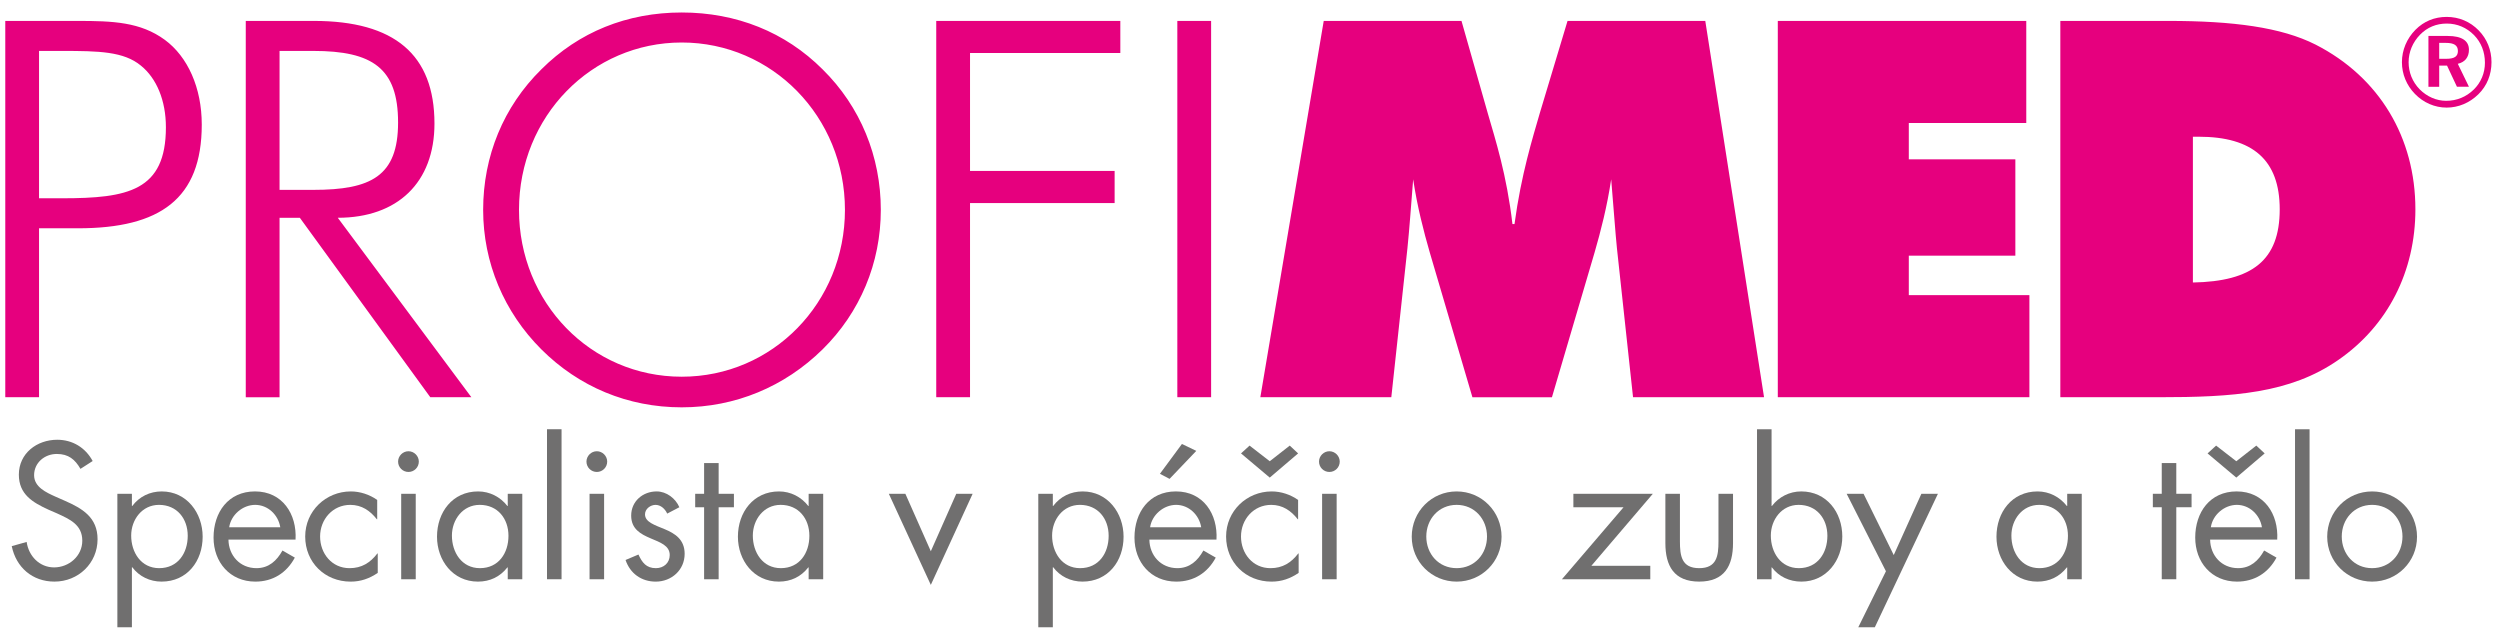 <?xml version="1.0" encoding="UTF-8"?> <!-- Generator: Adobe Illustrator 15.0.0, SVG Export Plug-In . SVG Version: 6.00 Build 0) --> <svg xmlns="http://www.w3.org/2000/svg" xmlns:xlink="http://www.w3.org/1999/xlink" id="Layer_1" x="0px" y="0px" width="280.5px" height="72px" viewBox="0 0 280.5 72" xml:space="preserve"> <g> <path fill-rule="evenodd" clip-rule="evenodd" fill="#E6007E" d="M4.381,22.247V5.714h2.568c4.141,0,6.94,0.057,8.865,1.653 c1.75,1.416,2.8,3.898,2.8,6.909c0,7.145-4.258,7.971-11.665,7.971H4.381 M0.592,44.569h3.789V25.614h4.377 c9.215,0,13.88-3.307,13.88-11.633c0-4.134-1.574-7.617-4.141-9.508C15.756,2.464,12.665,2.347,8.7,2.347H0.592V44.569z M52.888,44.569L37.899,24.434c6.708,0,10.848-3.958,10.848-10.57c0-7.738-4.491-11.517-13.532-11.517h-7.64v42.223h3.791V24.434 h2.275L48.28,44.569H52.888z M31.366,5.714h3.792c6.649,0,9.506,1.948,9.506,8.03c0,6.025-3.034,7.559-9.506,7.559h-3.792V5.714z M98.827,23.548c0-5.966-2.275-11.575-6.533-15.767c-4.198-4.194-9.682-6.379-15.806-6.379c-6.123,0-11.548,2.185-15.748,6.379 c-4.257,4.192-6.531,9.742-6.531,15.767c0,5.906,2.333,11.457,6.531,15.65c4.2,4.191,9.683,6.505,15.748,6.505 c6.009,0,11.549-2.314,15.806-6.505C96.494,35.063,98.827,29.513,98.827,23.548 M76.488,42.267 c-10.207,0-18.256-8.327-18.256-18.719c0-10.512,8.165-18.779,18.256-18.779c10.148,0,18.315,8.327,18.315,18.779 C94.803,33.94,86.696,42.267,76.488,42.267 M105.046,44.569h3.791V22.781h16.224v-3.603h-16.224V5.95h16.864V2.347h-20.655V44.569z M132.096,44.569h3.791V2.347h-3.791V44.569z M183.227,44.569h14.699l-6.594-42.223h-15.454l-3.092,10.277 c-0.816,2.832-2.101,6.907-2.86,12.52h-0.23c-0.643-5.553-1.926-9.509-2.742-12.343l-2.976-10.454h-15.456l-7.113,42.223h14.695 l1.809-16.711c0.232-2.244,0.409-4.841,0.643-7.737c0.465,3.072,1.166,5.789,1.865,8.21l4.783,16.239h8.923l4.784-16.239 c0.701-2.421,1.4-5.138,1.864-8.21c0.292,3.427,0.468,6.025,0.645,7.737L183.227,44.569z M199.469,44.569h28.23V33.115h-13.531 v-4.429h11.955V17.878h-11.955v-4.075h13.18V2.347h-27.879V44.569z M231.169,44.569h11.025c8.339,0,14.755-0.411,20.179-4.191 c5.542-3.838,8.634-9.921,8.634-16.889c0-8.033-4.025-14.822-11.2-18.485c-3.849-1.947-9.273-2.657-16.507-2.657h-12.131V44.569z M246.043,31.697V15.34h0.641c6.066,0,9.1,2.598,9.1,8.149C255.783,29.215,252.691,31.577,246.043,31.697"></path> <path fill-rule="evenodd" clip-rule="evenodd" fill="#E6007E" d="M274.514,1.897c-1.363,0-2.559,0.493-3.504,1.449 c-0.971,0.985-1.514,2.279-1.514,3.631c0,1.337,0.514,2.589,1.46,3.561c0.957,0.985,2.224,1.535,3.558,1.535 c1.307,0,2.569-0.522,3.558-1.493c0.96-0.942,1.474-2.195,1.474-3.603c0-1.366-0.502-2.604-1.432-3.56 C277.141,2.417,275.89,1.897,274.514,1.897 M274.527,2.644c1.181,0,2.223,0.451,3.059,1.293c0.807,0.832,1.223,1.889,1.223,3.112 c0,1.139-0.445,2.209-1.251,2.997c-0.847,0.83-1.917,1.266-3.099,1.266c-1.084,0-2.155-0.464-2.975-1.293 c-0.809-0.832-1.238-1.899-1.238-3.041c0-1.141,0.457-2.237,1.293-3.095C272.344,3.064,273.359,2.644,274.527,2.644 M272.47,4.036 v5.7h1.209V7.357h0.876l1.114,2.378h1.346l-1.251-2.576c0.807-0.182,1.251-0.745,1.251-1.577c0-0.997-0.792-1.547-2.376-1.547 H272.47z M273.679,4.812h0.738c0.917,0,1.36,0.265,1.36,0.914c0,0.618-0.414,0.872-1.307,0.872h-0.792V4.812"></path> </g> <g> <path fill="#706F6F" d="M9.028,52.607c-0.612-1.061-1.347-1.673-2.652-1.673c-1.367,0-2.55,0.979-2.55,2.387 c0,1.326,1.367,1.938,2.408,2.407l1.02,0.449c1.999,0.877,3.692,1.877,3.692,4.325c0,2.693-2.163,4.754-4.835,4.754 c-2.469,0-4.305-1.592-4.794-3.979l1.673-0.47c0.225,1.571,1.428,2.856,3.081,2.856c1.653,0,3.162-1.265,3.162-2.999 c0-1.795-1.408-2.407-2.835-3.061l-0.938-0.407c-1.795-0.816-3.346-1.734-3.346-3.938c0-2.388,2.02-3.917,4.305-3.917 c1.713,0,3.162,0.877,3.978,2.387L9.028,52.607z"></path> <path fill="#706F6F" d="M14.801,56.77h0.041c0.796-1.061,1.979-1.632,3.305-1.632c2.815,0,4.59,2.428,4.59,5.079 c0,2.734-1.734,5.04-4.611,5.04c-1.306,0-2.509-0.571-3.285-1.612h-0.041v6.732h-1.632V55.402h1.632V56.77z M14.719,60.095 c0,1.877,1.102,3.652,3.142,3.652c2.101,0,3.203-1.693,3.203-3.632c0-1.918-1.204-3.469-3.224-3.469 C15.943,56.646,14.719,58.3,14.719,60.095z"></path> <path fill="#706F6F" d="M25.633,60.544c0.02,1.774,1.285,3.203,3.142,3.203c1.387,0,2.285-0.837,2.917-1.979l1.387,0.796 c-0.918,1.714-2.469,2.693-4.427,2.693c-2.856,0-4.692-2.184-4.692-4.938c0-2.836,1.652-5.182,4.651-5.182 c3.081,0,4.712,2.55,4.549,5.406H25.633z M31.447,59.156c-0.224-1.388-1.387-2.51-2.815-2.51c-1.407,0-2.713,1.122-2.917,2.51 H31.447z"></path> <path fill="#706F6F" d="M42.321,58.259H42.28c-0.754-0.959-1.693-1.612-2.979-1.612c-1.979,0-3.386,1.633-3.386,3.55 c0,1.898,1.306,3.551,3.305,3.551c1.367,0,2.326-0.612,3.122-1.652h0.041v2.183c-0.938,0.632-1.897,0.979-3.04,0.979 c-2.897,0-5.1-2.163-5.1-5.061c0-2.855,2.305-5.059,5.121-5.059c1.041,0,2.101,0.347,2.958,0.958V58.259z"></path> <path fill="#706F6F" d="M46.992,51.792c0,0.652-0.53,1.162-1.163,1.162c-0.632,0-1.163-0.51-1.163-1.162 c0-0.633,0.53-1.163,1.163-1.163C46.462,50.629,46.992,51.159,46.992,51.792z M46.646,64.991h-1.632v-9.589h1.632V64.991z"></path> <path fill="#706F6F" d="M58.601,64.991h-1.632v-1.326h-0.041c-0.836,1.061-1.958,1.592-3.305,1.592c-2.815,0-4.59-2.388-4.59-5.04 c0-2.733,1.734-5.079,4.611-5.079c1.306,0,2.489,0.611,3.284,1.632h0.041v-1.367h1.632V64.991z M50.705,60.095 c0,1.877,1.102,3.652,3.142,3.652c2.102,0,3.203-1.693,3.203-3.632c0-1.918-1.204-3.469-3.223-3.469 C51.929,56.646,50.705,58.3,50.705,60.095z"></path> <path fill="#706F6F" d="M63.006,64.991h-1.632V48.16h1.632V64.991z"></path> <path fill="#706F6F" d="M68.127,51.792c0,0.652-0.53,1.162-1.163,1.162c-0.632,0-1.163-0.51-1.163-1.162 c0-0.633,0.53-1.163,1.163-1.163C67.597,50.629,68.127,51.159,68.127,51.792z M67.78,64.991h-1.632v-9.589h1.632V64.991z"></path> <path fill="#706F6F" d="M74.859,57.626c-0.225-0.51-0.714-0.979-1.306-0.979c-0.571,0-1.183,0.449-1.183,1.062 c0,0.877,1.102,1.203,2.224,1.673c1.122,0.469,2.224,1.143,2.224,2.754c0,1.816-1.469,3.122-3.244,3.122 c-1.612,0-2.877-0.919-3.387-2.428l1.448-0.612c0.408,0.897,0.877,1.53,1.958,1.53c0.877,0,1.551-0.592,1.551-1.469 c0-2.143-4.325-1.408-4.325-4.428c0-1.611,1.306-2.713,2.856-2.713c1.102,0,2.122,0.774,2.55,1.774L74.859,57.626z"></path> <path fill="#706F6F" d="M80.632,64.991H79v-8.079h-1v-1.51h1v-3.447h1.632v3.447h1.714v1.51h-1.714V64.991z"></path> <path fill="#706F6F" d="M92.362,64.991H90.73v-1.326h-0.041c-0.836,1.061-1.958,1.592-3.305,1.592c-2.815,0-4.59-2.388-4.59-5.04 c0-2.733,1.734-5.079,4.611-5.079c1.306,0,2.489,0.611,3.284,1.632h0.041v-1.367h1.632V64.991z M84.467,60.095 c0,1.877,1.102,3.652,3.142,3.652c2.102,0,3.203-1.693,3.203-3.632c0-1.918-1.204-3.469-3.223-3.469 C85.691,56.646,84.467,58.3,84.467,60.095z"></path> <path fill="#706F6F" d="M104.438,61.85l2.856-6.447h1.836l-4.692,10.222l-4.712-10.222h1.856L104.438,61.85z"></path> <path fill="#706F6F" d="M118.127,56.77h0.041c0.796-1.061,1.979-1.632,3.305-1.632c2.815,0,4.591,2.428,4.591,5.079 c0,2.734-1.734,5.04-4.61,5.04c-1.306,0-2.51-0.571-3.285-1.612h-0.041v6.732h-1.632V55.402h1.632V56.77z M118.046,60.095 c0,1.877,1.102,3.652,3.142,3.652c2.102,0,3.203-1.693,3.203-3.632c0-1.918-1.204-3.469-3.224-3.469 C119.27,56.646,118.046,58.3,118.046,60.095z"></path> <path fill="#706F6F" d="M128.96,60.544c0.021,1.774,1.285,3.203,3.142,3.203c1.388,0,2.285-0.837,2.918-1.979l1.387,0.796 c-0.918,1.714-2.468,2.693-4.427,2.693c-2.856,0-4.692-2.184-4.692-4.938c0-2.836,1.652-5.182,4.651-5.182 c3.081,0,4.713,2.55,4.55,5.406H128.96z M134.774,59.156c-0.225-1.388-1.387-2.51-2.815-2.51c-1.407,0-2.713,1.122-2.917,2.51 H134.774z M134.224,50.588l-2.999,3.142l-1.081-0.571l2.469-3.346L134.224,50.588z"></path> <path fill="#706F6F" d="M145.648,58.259h-0.041c-0.755-0.959-1.693-1.612-2.979-1.612c-1.979,0-3.387,1.633-3.387,3.55 c0,1.898,1.306,3.551,3.305,3.551c1.367,0,2.326-0.612,3.121-1.652h0.041v2.183c-0.938,0.632-1.897,0.979-3.04,0.979 c-2.896,0-5.1-2.163-5.1-5.061c0-2.855,2.305-5.059,5.12-5.059c1.041,0,2.102,0.347,2.959,0.958V58.259z M142.466,53.587 l-3.224-2.714l0.959-0.877l2.265,1.755l2.244-1.755l0.938,0.877L142.466,53.587z"></path> <path fill="#706F6F" d="M150.318,51.792c0,0.652-0.53,1.162-1.162,1.162c-0.633,0-1.163-0.51-1.163-1.162 c0-0.633,0.53-1.163,1.163-1.163C149.788,50.629,150.318,51.159,150.318,51.792z M149.972,64.991h-1.632v-9.589h1.632V64.991z"></path> <path fill="#706F6F" d="M158.397,60.217c0-2.815,2.224-5.079,5.039-5.079s5.039,2.264,5.039,5.079c0,2.816-2.244,5.04-5.039,5.04 S158.397,63.033,158.397,60.217z M160.03,60.196c0,1.959,1.387,3.551,3.406,3.551s3.407-1.592,3.407-3.551 c0-1.938-1.388-3.55-3.407-3.55S160.03,58.259,160.03,60.196z"></path> <path fill="#706F6F" d="M185.163,63.481v1.51h-9.915l6.916-8.079h-5.631v-1.51h8.915l-6.896,8.079H185.163z"></path> <path fill="#706F6F" d="M188.488,60.748c0,1.611,0.184,2.999,2.162,2.999s2.162-1.388,2.162-2.999v-5.346h1.633v5.529 c0,2.55-0.959,4.325-3.795,4.325s-3.795-1.775-3.795-4.325v-5.529h1.633V60.748z"></path> <path fill="#706F6F" d="M197.138,48.16h1.632v8.609h0.041c0.775-1.021,1.979-1.632,3.285-1.632c2.855,0,4.61,2.346,4.61,5.059 c0,2.673-1.775,5.061-4.591,5.061c-1.325,0-2.529-0.551-3.305-1.592h-0.041v1.326h-1.632V48.16z M198.688,60.095 c0,1.877,1.102,3.652,3.142,3.652c2.102,0,3.203-1.693,3.203-3.632c0-1.918-1.204-3.469-3.224-3.469 C199.912,56.646,198.688,58.3,198.688,60.095z"></path> <path fill="#706F6F" d="M207.194,55.402h1.897l3.387,6.876l3.101-6.876h1.856l-7.079,14.975H208.5l3.102-6.283L207.194,55.402z"></path> <path fill="#706F6F" d="M233.573,64.991h-1.632v-1.326H231.9c-0.837,1.061-1.959,1.592-3.306,1.592c-2.814,0-4.59-2.388-4.59-5.04 c0-2.733,1.734-5.079,4.61-5.079c1.306,0,2.489,0.611,3.285,1.632h0.041v-1.367h1.632V64.991z M225.678,60.095 c0,1.877,1.102,3.652,3.142,3.652c2.102,0,3.203-1.693,3.203-3.632c0-1.918-1.203-3.469-3.224-3.469 C226.902,56.646,225.678,58.3,225.678,60.095z"></path> <path fill="#706F6F" d="M244.18,64.991h-1.632v-8.079h-0.999v-1.51h0.999v-3.447h1.632v3.447h1.714v1.51h-1.714V64.991z"></path> <path fill="#706F6F" d="M247.975,60.544c0.021,1.774,1.285,3.203,3.142,3.203c1.388,0,2.285-0.837,2.918-1.979l1.387,0.796 c-0.918,1.714-2.468,2.693-4.427,2.693c-2.856,0-4.692-2.184-4.692-4.938c0-2.836,1.652-5.182,4.651-5.182 c3.081,0,4.713,2.55,4.55,5.406H247.975z M250.913,53.587l-3.224-2.714l0.959-0.877l2.265,1.755l2.244-1.755l0.938,0.877 L250.913,53.587z M253.789,59.156c-0.225-1.388-1.387-2.51-2.815-2.51c-1.407,0-2.713,1.122-2.917,2.51H253.789z"></path> <path fill="#706F6F" d="M259.134,64.991h-1.632V48.16h1.632V64.991z"></path> <path fill="#706F6F" d="M261.112,60.217c0-2.815,2.224-5.079,5.039-5.079s5.039,2.264,5.039,5.079c0,2.816-2.244,5.04-5.039,5.04 S261.112,63.033,261.112,60.217z M262.745,60.196c0,1.959,1.387,3.551,3.406,3.551s3.407-1.592,3.407-3.551 c0-1.938-1.388-3.55-3.407-3.55S262.745,58.259,262.745,60.196z"></path> </g> </svg> 